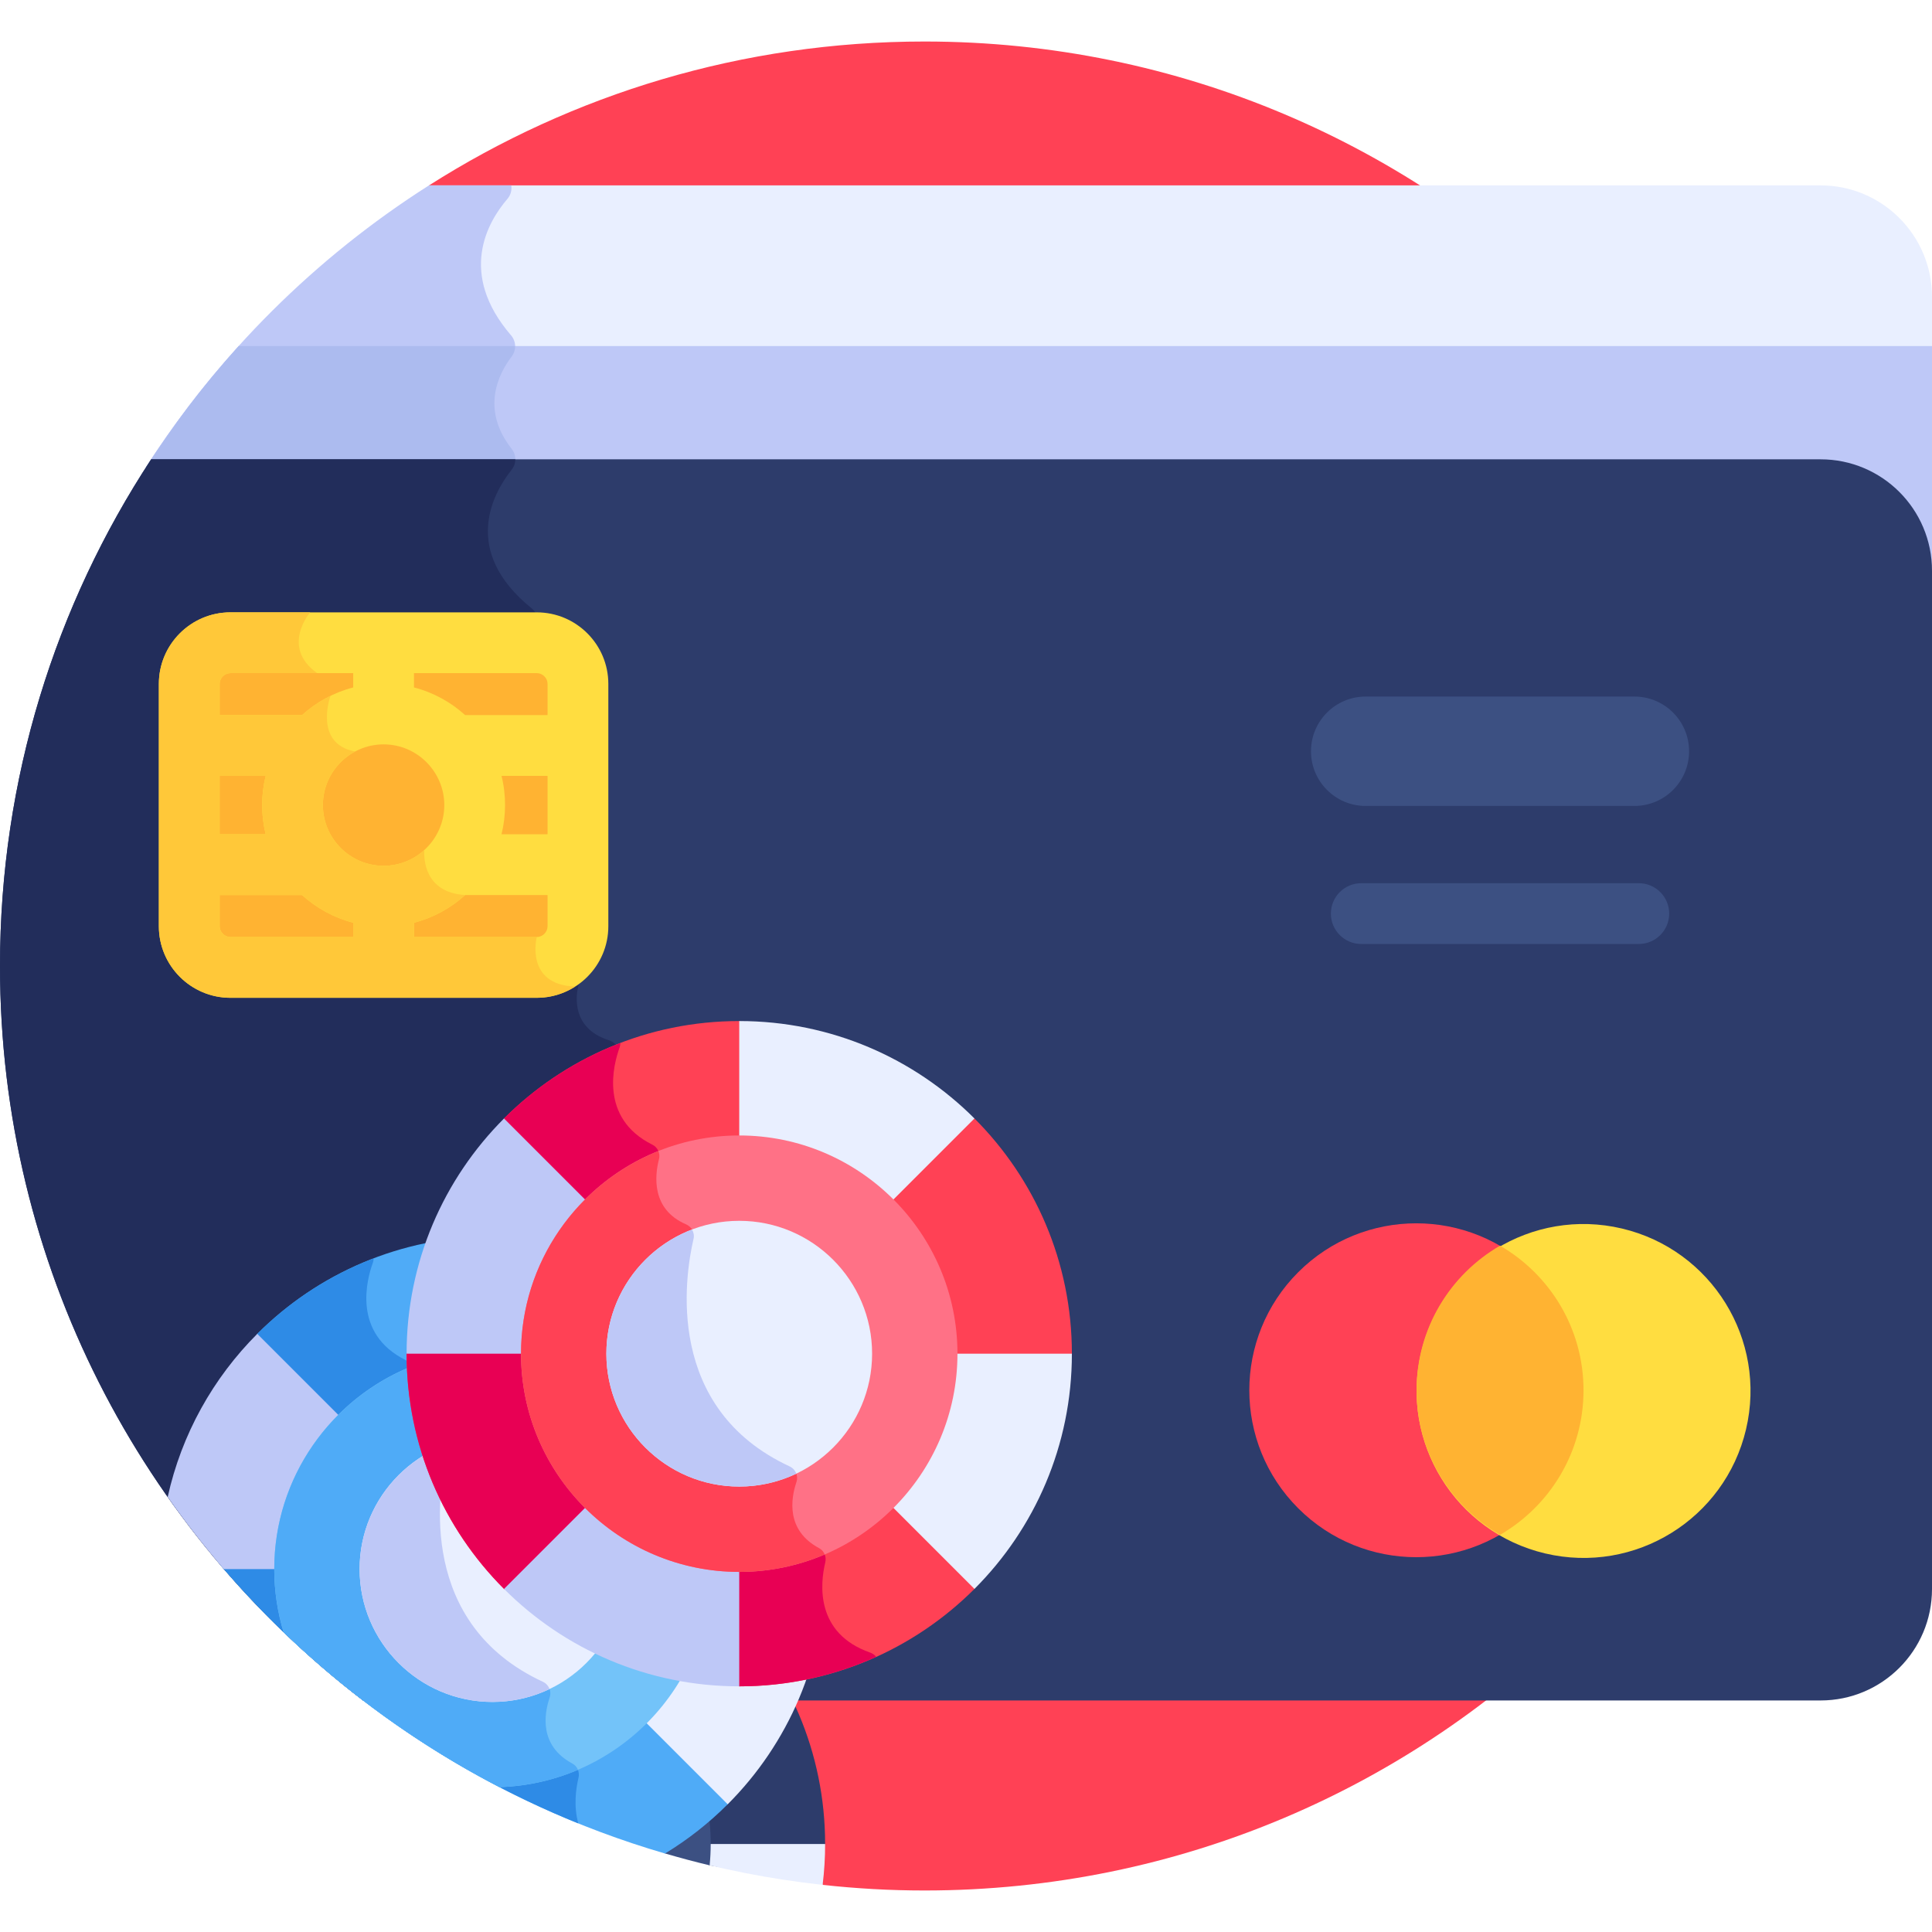 <svg id="Layer_1" enable-background="new 0 0 512 512" height="512" viewBox="0 0 512 512" width="512" xmlns="http://www.w3.org/2000/svg"><path d="m244.998 11.002c-48.309 0-93.347 13.989-131.298 38.127l104.304 450.382c8.866.972 17.869 1.487 26.994 1.487 135.309 0 244.998-109.69 244.998-244.998 0-135.309-109.689-244.998-244.998-244.998z" fill="#ff4155"/><path d="m482.468 49.129h-368.768c-30.12 19.157-55.778 44.704-75.052 74.743h443.82c16.31 0 29.532 13.222 29.532 29.532v-74.743c0-16.31-13.222-29.532-29.532-29.532z" fill="#e9efff"/><path d="m38.648 123.871h97.352c.858-1.538.745-3.47-.374-4.886-8.355-10.573-3.445-20.031-.015-24.521 1.278-1.674 1.193-4.005-.181-5.601-14.104-16.395-6.252-29.993-.951-36.166.886-1.032 1.2-2.338 1.008-3.569h-21.787c-30.121 19.158-55.778 44.705-75.052 74.743z" fill="#bec8f7"/><path d="m38.648 123.872h443.82c16.31 0 29.532 13.222 29.532 29.532v-61.698h-448.742c-9.052 10.007-17.293 20.761-24.61 32.166z" fill="#bec8f7"/><path d="m136.512 91.706h-73.249c-10.902 12.121-16.939 20.651-24.615 32.166h97.352c.858-1.538.745-3.47-.374-4.886-8.355-10.573-3.445-20.031-.015-24.521.625-.818.918-1.791.901-2.759z" fill="#acbbef"/><path d="m96.213 450.64h386.255c16.31 0 29.532-13.221 29.532-29.532v-269.852c0-16.31-13.222-29.532-29.532-29.532h-442.407c-25.319 38.565-40.061 84.695-40.061 134.276 0 79.345 37.729 149.866 96.213 194.64z" fill="#2d3c6b"/><path d="m0 256c0 79.344 37.729 149.866 96.213 194.64h68.192v-170.749c0-1.935-1.258-3.641-3.1-4.236-9.865-3.187-8.666-11.699-8.084-14.182.115-.489.152-.992.095-1.491l-10.854-95.854c-.129-1.145-.695-2.204-1.591-2.929-18.861-15.268-10.129-30.616-5.275-36.722.64-.805.965-1.78.97-2.754h-96.505c-25.319 38.566-40.061 84.696-40.061 134.277z" fill="#222d5b"/><path d="m142.253 256.375h-81.194c-5.999 0-10.907-4.908-10.907-10.907v-64.228c0-5.999 4.908-10.907 10.907-10.907h81.194c5.999 0 10.907 4.908 10.907 10.907v64.228c0 5.999-4.908 10.907-10.907 10.907z" fill="#ffb332"/><path d="m142.253 162.28h-81.194c-10.454 0-18.959 8.505-18.959 18.959v64.229c0 10.454 8.505 18.959 18.959 18.959h81.195c10.454 0 18.96-8.505 18.96-18.959 0-57.541 0-6.548 0-64.229 0-10.454-8.506-18.959-18.961-18.959zm2.855 18.959v8.275h-21.837c-3.805-3.453-8.438-6.011-13.562-7.335v-3.794h32.544c1.547.001 2.855 1.308 2.855 2.854zm0 39.848h-12.2c1.219-4.875 1.281-10.386 0-15.466h12.2zm-43.452 8.355c-8.891 0-16.088-7.264-16.088-16.088 0-8.879 7.247-16.088 16.088-16.088 8.948 0 16.089 7.327 16.089 16.088 0 8.772-7.151 16.088-16.089 16.088zm-40.597-51.056h32.544v3.794c-5.123 1.324-9.756 3.882-13.561 7.335h-21.836v-8.275c0-1.547 1.306-2.854 2.853-2.854zm9.347 42.701h-12.2v-15.467h12.2c-1.238 5.041-1.259 10.343 0 15.467zm-12.2 24.381v-8.275h21.836c3.805 3.453 8.438 6.011 13.561 7.335v3.793h-32.544c-1.547 0-2.853-1.306-2.853-2.853zm84.047 2.853h-32.544v-3.793c5.123-1.324 9.756-3.882 13.562-7.335h21.837v8.275c0 1.547-1.308 2.853-2.855 2.853z" fill="#ffdd40"/><ellipse cx="375.401" cy="368.43" fill="#ff4155" rx="44.247" ry="44.247" transform="matrix(.707 -.707 .707 .707 -150.567 373.36)"/><path d="m433.128 213.586h-71.207c-8.006 0-14.495-6.49-14.495-14.495 0-8.006 6.49-14.495 14.495-14.495h71.207c8.006 0 14.495 6.49 14.495 14.495.001 8.006-6.489 14.495-14.495 14.495z" fill="#3c5082"/><path d="m434.3 250.165h-73.55c-4.448 0-8.053-3.605-8.053-8.053s3.605-8.053 8.053-8.053h73.55c4.448 0 8.053 3.605 8.053 8.053s-3.605 8.053-8.053 8.053z" fill="#3c5082"/><ellipse cx="419.648" cy="368.43" fill="#ffdd40" rx="44.247" ry="44.247" transform="matrix(.23 -.973 .973 .23 -35.342 692.204)"/><path d="m397.525 330.118c-13.222 7.651-22.124 21.938-22.124 38.313s8.902 30.661 22.124 38.313c13.221-7.652 22.123-21.938 22.123-38.313s-8.902-30.662-22.123-38.313z" fill="#ffb332"/><path d="m188.06 494.34h.002l.002-.007z" fill="#2d3c6b"/><path d="m192.847 426.346-62.334-25.82c-20.197 0-38.803 6.798-53.667 18.224l111.218 75.583 26.373 4.561 4.23-10.213c0-24.344-9.867-46.383-25.82-62.335z" fill="#2d3c6b"/><path d="m176.948 491.413c13.258 3.826 26.978 6.555 41.056 8.098.435-3.55.663-7.163.663-10.83h-41.633c0 .917-.033 1.827-.086 2.732z" fill="#e9efff"/><path d="m176.199 491.172c3.918 1.144 7.869 2.21 11.865 3.16.182-1.86.28-3.744.28-5.652 0-31.889-25.942-57.833-57.832-57.833-10.233 0-19.842 2.687-28.186 7.372z" fill="#3c5082"/><path d="m192.847 353.485-62.334-25.82c-24.343 0-46.381 9.867-62.334 25.82l-19.935 48.126 10.885 13.976c30.503 35.493 70.988 62.154 117.112 75.615 6.052-3.679 11.626-8.066 16.606-13.047l25.82-62.335c0-24.343-9.866-46.382-25.82-62.335z" fill="#4fabf7"/><path d="m151.702 467.367c-8.875-4.735-7.517-13.141-6.03-17.53.555-1.638-.227-3.414-1.795-4.142-33.11-15.377-27.855-50.057-25.475-60.302.369-1.587-.469-3.201-1.965-3.845-9.252-3.979-8.337-12.851-7.188-17.308.39-1.511-.346-3.105-1.743-3.8-14.232-7.082-10.296-21.42-8.687-25.799.138-.375.193-.766.193-1.156-11.669 4.467-22.158 11.324-30.834 20.001l-19.935 48.126 10.96 14.072c25.314 29.424 57.493 52.767 94.058 67.543-1.295-4.607-.625-9.274.049-12.095.353-1.477-.267-3.051-1.608-3.765z" fill="#2e8be6"/><path d="m44.438 396.726c4.648 6.612 9.61 12.986 14.872 19.095h24.681c0-12.847 5.207-24.477 13.625-32.896h.001l-29.439-29.439c-11.656 11.655-20.057 26.561-23.74 43.24z" fill="#bec8f7"/><path d="m218.667 415.82h-41.633c0 12.846-5.207 24.477-13.626 32.896l29.438 29.439h.001c15.954-15.953 25.82-37.991 25.82-62.335z" fill="#e9efff"/><path d="m130.512 357.988c-31.889 0-57.831 25.944-57.831 57.833 0 5.82.873 11.439 2.48 16.742 16.913 16.273 36.157 30.136 57.184 41.043 31.042-.973 55.999-26.51 55.999-57.785 0-31.889-25.943-57.833-57.832-57.833z" fill="#73c3f9"/><path d="m151.703 467.367c-8.876-4.735-7.517-13.141-6.031-17.53.554-1.638-.227-3.414-1.795-4.142-33.11-15.377-27.855-50.057-25.475-60.301.369-1.587-.469-3.201-1.965-3.845-9.252-3.979-8.337-12.851-7.187-17.308.186-.723.109-1.463-.169-2.117-21.305 8.535-36.399 29.38-36.399 53.698 0 5.82.873 11.439 2.48 16.742 16.913 16.272 36.156 30.135 57.183 41.043 7.365-.231 14.391-1.831 20.819-4.578-.275-.695-.771-1.294-1.461-1.662z" fill="#4fabf7"/><path d="m130.512 380.608c-19.415 0-35.211 15.796-35.211 35.213 0 19.416 15.796 35.211 35.211 35.211s35.211-15.796 35.211-35.211c.001-19.417-15.795-35.213-35.211-35.213z" fill="#e9efff"/><path d="m130.512 451.032c5.41 0 10.537-1.229 15.121-3.418-.3-.82-.908-1.525-1.757-1.92-33.11-15.377-27.855-50.057-25.475-60.301.203-.875.029-1.752-.409-2.477-13.252 5.059-22.692 17.897-22.692 32.905.001 19.415 15.797 35.211 35.212 35.211z" fill="#bec8f7"/><path d="m133.571 421.078 62.335 25.82c24.343 0 46.382-9.867 62.335-25.82l25.82-62.335c0-24.343-9.867-46.382-25.82-62.334l-62.335-25.82c-24.343 0-46.381 9.867-62.335 25.82l-25.82 62.335c0 24.342 9.867 46.381 25.82 62.334z" fill="#ff4155"/><path d="m232.191 439.078c-.402-.502-.94-.901-1.58-1.125-14.607-5.108-13.262-18.229-11.907-23.899.353-1.477-.268-3.05-1.608-3.765-8.876-4.735-7.516-13.141-6.03-17.53.554-1.638-.227-3.414-1.795-4.142-33.11-15.377-27.855-50.057-25.475-60.302.369-1.587-.469-3.201-1.965-3.845-9.252-3.979-8.337-12.851-7.187-17.308.389-1.511-.346-3.105-1.744-3.8-14.231-7.082-10.296-21.42-8.686-25.799.138-.375.193-.766.193-1.156-11.669 4.468-22.158 11.324-30.835 20.001l-25.82 62.335c0 24.343 9.867 46.382 25.82 62.335l62.335 25.82c12.938-.001 25.215-2.811 36.284-7.82z" fill="#e80054"/><path d="m163.01 325.847-29.439-29.439c-15.953 15.953-25.82 37.992-25.82 62.335h41.633c0-12.847 5.207-24.477 13.626-32.896z" fill="#bec8f7"/><path d="m284.06 358.743h-41.633c0 12.847-5.207 24.477-13.626 32.896l29.438 29.439h.001c15.954-15.953 25.82-37.992 25.82-62.335z" fill="#e9efff"/><path d="m163.01 391.638-29.439 29.439c15.953 15.953 37.992 25.82 62.335 25.82v-41.633c-12.846 0-24.477-5.207-32.896-13.626z" fill="#bec8f7"/><path d="m195.906 270.588v41.633c12.847 0 24.477 5.207 32.895 13.626h.001l29.438-29.439c-15.952-15.953-37.991-25.82-62.334-25.82z" fill="#e9efff"/><path d="m195.906 416.574c-31.889 0-57.831-25.942-57.831-57.831s25.942-57.833 57.831-57.833 57.831 25.944 57.831 57.833-25.942 57.831-57.831 57.831z" fill="#ff7186"/><path d="m217.096 410.289c-8.876-4.735-7.516-13.141-6.03-17.53.554-1.638-.227-3.414-1.795-4.142-33.11-15.377-27.855-50.057-25.475-60.302.369-1.587-.469-3.201-1.965-3.845-9.252-3.979-8.337-12.851-7.187-17.308.186-.723.109-1.463-.169-2.117-21.305 8.535-36.399 29.38-36.399 53.698 0 31.889 25.942 57.831 57.831 57.831 8.035 0 15.69-1.651 22.65-4.625-.275-.693-.771-1.291-1.461-1.66z" fill="#ff4155"/><path d="m195.906 323.53c-19.415 0-35.211 15.796-35.211 35.213 0 19.415 15.796 35.211 35.211 35.211s35.211-15.796 35.211-35.211c0-19.417-15.796-35.213-35.211-35.213z" fill="#e9efff"/><path d="m195.906 393.954c5.41 0 10.537-1.229 15.121-3.418-.3-.82-.908-1.526-1.757-1.92-33.11-15.377-27.855-50.057-25.475-60.302.203-.875.029-1.752-.409-2.477-13.252 5.059-22.692 17.897-22.692 32.905 0 19.417 15.796 35.212 35.212 35.212z" fill="#bec8f7"/><path d="m61.059 162.28c-10.455 0-18.959 8.505-18.959 18.959v64.229c0 10.454 8.505 18.959 18.959 18.959h81.194c3.738 0 7.217-1.102 10.157-2.977-13.428-.494-10.157-13.129-10.157-13.129h-32.544v-3.794c5.123-1.324 9.756-3.882 13.562-7.335-10.896-.647-10.961-9.814-10.829-11.947-2.847 2.59-6.616 4.196-10.786 4.196-8.891 0-16.088-7.264-16.088-16.088 0-6.151 3.481-11.495 8.557-14.202-11.134-2.054-6.56-14.685-6.56-14.685l-.018-.033c-2.74 1.342-5.268 3.052-7.504 5.081h-21.838v-8.275c0-1.547 1.307-2.853 2.854-2.853h22.997c-9.791-6.971-1.853-16.106-1.853-16.106zm32.544 82.248v3.794h-32.544c-1.547 0-2.854-1.306-2.854-2.853v-8.275h21.836c3.806 3.452 8.439 6.01 13.562 7.334zm-23.197-38.908c-1.238 5.04-1.258 10.342 0 15.466h-12.2v-15.466z" fill="#ffc839"/></svg>